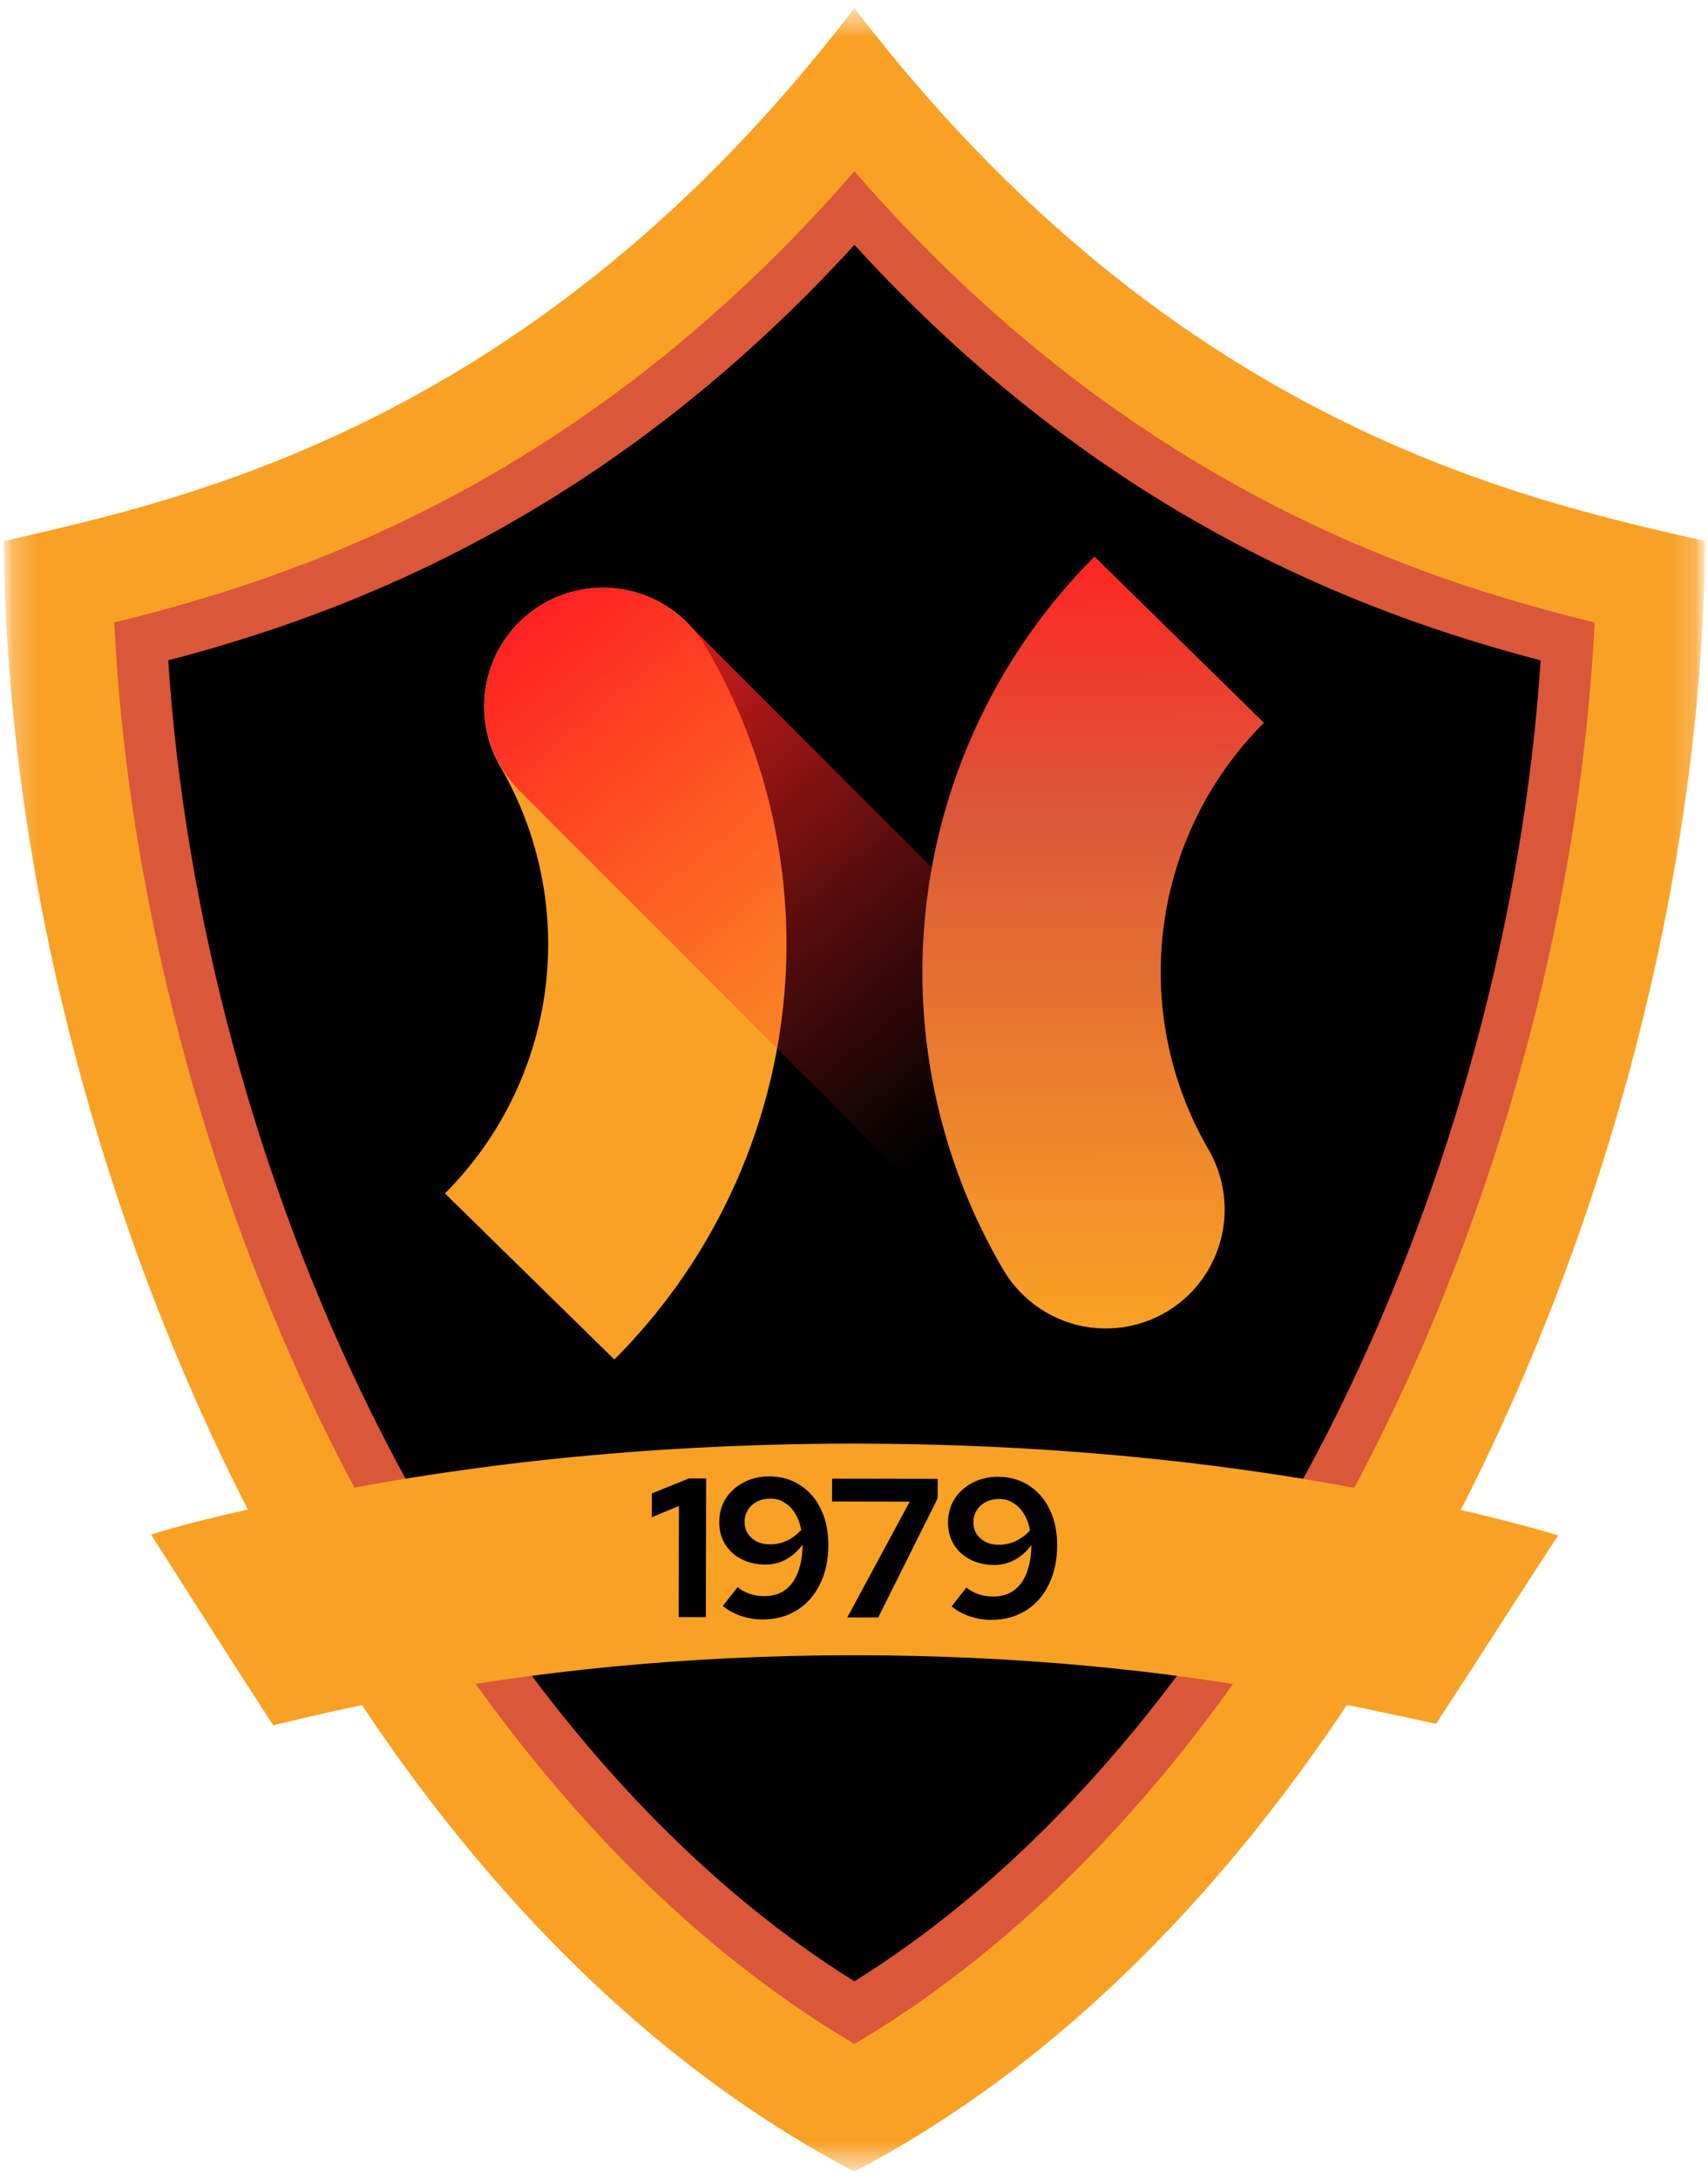 <svg width="69" height="88" viewBox="0 0 69 88" fill="none" xmlns="http://www.w3.org/2000/svg">
<mask id="mask0_1320_2222" style="mask-type:luminance" maskUnits="userSpaceOnUse" x="0" y="0" width="69" height="88">
<path d="M68.885 0.324H0.149V87.688H68.885V0.324Z" fill="white"/>
</mask>
<g mask="url(#mask0_1320_2222)">
<mask id="mask1_1320_2222" style="mask-type:luminance" maskUnits="userSpaceOnUse" x="0" y="0" width="69" height="88">
<path d="M68.885 0.325H0.149V87.688H68.885V0.325Z" fill="white"/>
</mask>
<g mask="url(#mask1_1320_2222)">
<path d="M34.517 87.688C13.441 76.676 0.365 46.709 0.149 21.849C7.325 20.199 21.589 17.251 34.517 0.324C47.446 17.251 61.71 20.199 68.885 21.85C68.667 46.709 55.594 76.671 34.517 87.688Z" fill="#F9A125"/>
<path d="M4.615 25.135C5.143 36.009 8.218 47.831 13.256 58.006C18.732 69.063 26.238 77.663 34.517 82.534C42.794 77.667 50.302 69.063 55.776 58.006C60.815 47.828 63.894 36.008 64.418 25.135C57.328 23.399 45.561 19.628 34.517 6.917C23.474 19.628 11.705 23.399 4.615 25.135Z" fill="#DB5739"/>
<path d="M6.796 26.665C7.467 36.92 10.354 47.668 15.019 57.087C20.035 67.215 26.937 75.299 34.517 80.005C42.096 75.298 48.998 67.215 54.016 57.087C58.677 47.668 61.566 36.917 62.239 26.665C54.838 24.731 44.464 20.768 34.517 9.889C24.567 20.769 14.192 24.731 6.796 26.665Z" fill="#010101"/>
<path d="M55.176 60.168C48.938 58.967 41.923 58.295 34.505 58.295C26.744 58.295 19.434 59.029 12.983 60.331C10.237 60.884 7.773 61.432 6.104 61.969C7.689 64.447 9.51 67.327 11.039 69.669C12.567 69.29 14.189 68.933 15.86 68.596C21.439 67.476 27.781 66.839 34.508 66.839C40.939 66.839 47.021 67.421 52.424 68.456C54.405 68.837 56.28 69.22 58.013 69.611C59.603 67.186 61.36 64.418 62.945 62.001C61.116 61.445 58.387 60.778 55.183 60.164" fill="#F9A125"/>
</g>
<path d="M27.419 65.301L27.427 60.811L26.33 61.266L26.332 60.305L27.829 59.7L28.526 59.701L28.516 65.303L27.419 65.301Z" fill="black"/>
<path d="M31.076 59.617C31.551 59.618 31.967 59.736 32.324 59.971C32.686 60.202 32.966 60.525 33.163 60.941C33.365 61.358 33.465 61.841 33.464 62.391C33.463 62.988 33.35 63.514 33.125 63.967C32.906 64.42 32.596 64.772 32.195 65.022C31.794 65.272 31.327 65.396 30.794 65.395C30.506 65.395 30.215 65.346 29.922 65.25C29.634 65.148 29.394 65.014 29.202 64.848L29.796 64.089C29.95 64.212 30.115 64.303 30.291 64.362C30.473 64.421 30.667 64.451 30.875 64.451C31.206 64.452 31.484 64.372 31.708 64.212C31.938 64.047 32.112 63.81 32.23 63.501C32.353 63.186 32.418 62.81 32.424 62.373C32.237 62.629 32.012 62.828 31.75 62.972C31.494 63.11 31.219 63.179 30.926 63.178C30.563 63.178 30.24 63.105 29.958 62.961C29.675 62.816 29.454 62.616 29.294 62.359C29.135 62.098 29.055 61.801 29.056 61.471C29.056 61.113 29.142 60.796 29.314 60.519C29.49 60.241 29.731 60.023 30.035 59.863C30.345 59.699 30.692 59.617 31.076 59.617ZM31.103 62.362C31.349 62.363 31.578 62.313 31.792 62.212C32.011 62.105 32.203 61.962 32.369 61.78C32.321 61.524 32.239 61.303 32.122 61.116C32.005 60.923 31.861 60.776 31.69 60.675C31.525 60.568 31.336 60.514 31.122 60.514C30.925 60.513 30.746 60.553 30.586 60.633C30.431 60.712 30.308 60.824 30.217 60.968C30.126 61.107 30.081 61.267 30.08 61.448C30.08 61.624 30.122 61.782 30.208 61.921C30.298 62.06 30.421 62.169 30.575 62.249C30.73 62.324 30.906 62.362 31.103 62.362Z" fill="black"/>
<path d="M34.229 65.313L36.751 60.636L33.613 60.63L33.615 59.71L37.881 59.717L37.879 60.501L35.478 65.315L34.229 65.313Z" fill="black"/>
<path d="M40.319 59.633C40.794 59.634 41.21 59.752 41.567 59.988C41.929 60.218 42.209 60.541 42.406 60.958C42.608 61.374 42.708 61.857 42.707 62.407C42.706 63.004 42.593 63.53 42.368 63.983C42.149 64.436 41.839 64.788 41.438 65.038C41.037 65.288 40.57 65.412 40.037 65.411C39.749 65.411 39.458 65.362 39.165 65.266C38.877 65.164 38.637 65.03 38.445 64.864L39.039 64.105C39.193 64.228 39.358 64.319 39.534 64.378C39.716 64.437 39.91 64.467 40.118 64.467C40.449 64.468 40.727 64.388 40.951 64.228C41.181 64.063 41.355 63.826 41.473 63.517C41.596 63.202 41.661 62.826 41.667 62.389C41.48 62.645 41.255 62.844 40.993 62.988C40.737 63.126 40.462 63.195 40.169 63.195C39.806 63.194 39.483 63.121 39.201 62.977C38.918 62.832 38.697 62.632 38.537 62.375C38.378 62.114 38.298 61.817 38.299 61.487C38.299 61.129 38.385 60.812 38.557 60.535C38.733 60.257 38.974 60.039 39.278 59.88C39.588 59.715 39.935 59.633 40.319 59.633ZM40.346 62.379C40.592 62.379 40.821 62.329 41.035 62.228C41.254 62.121 41.446 61.978 41.612 61.797C41.564 61.54 41.482 61.319 41.365 61.132C41.248 60.939 41.104 60.792 40.933 60.691C40.768 60.584 40.579 60.53 40.365 60.53C40.168 60.529 39.989 60.569 39.829 60.649C39.674 60.729 39.551 60.84 39.46 60.984C39.369 61.123 39.324 61.283 39.323 61.464C39.323 61.64 39.365 61.798 39.45 61.937C39.541 62.076 39.663 62.185 39.818 62.266C39.973 62.34 40.149 62.378 40.346 62.379Z" fill="black"/>
<path d="M20.997 25.102C21.519 24.592 22.149 24.207 22.841 23.976C23.534 23.746 24.269 23.676 24.992 23.772C25.715 23.868 26.407 24.127 27.015 24.53C27.623 24.933 28.132 25.468 28.502 26.097C31.165 30.628 32.248 35.914 31.581 41.126C30.914 46.339 28.535 51.183 24.818 54.897L17.975 48.191C20.195 45.971 21.619 43.08 22.026 39.967C22.433 36.854 21.799 33.694 20.224 30.978C19.68 30.054 19.459 28.974 19.598 27.91C19.737 26.846 20.226 25.859 20.99 25.105L20.997 25.102Z" fill="#F9A125"/>
<path d="M20.967 25.131C20.069 26.029 19.564 27.247 19.564 28.518C19.563 29.789 20.068 31.007 20.966 31.906L41.299 52.246C42.198 53.145 43.416 53.65 44.687 53.65C45.957 53.65 47.176 53.146 48.075 52.248C48.52 51.803 48.873 51.275 49.114 50.694C49.355 50.112 49.479 49.489 49.479 48.86C49.48 48.231 49.356 47.608 49.115 47.026C48.874 46.445 48.521 45.917 48.076 45.472L27.742 25.132C27.298 24.686 26.77 24.333 26.188 24.092C25.607 23.851 24.984 23.727 24.355 23.727C23.726 23.727 23.102 23.851 22.521 24.092C21.94 24.332 21.412 24.686 20.967 25.131Z" fill="url(#paint0_linear_1320_2222)"/>
<path d="M48.036 52.272C47.515 52.782 46.885 53.167 46.193 53.398C45.501 53.629 44.766 53.699 44.043 53.603C43.32 53.507 42.628 53.248 42.02 52.845C41.412 52.443 40.904 51.907 40.533 51.279C37.871 46.748 36.788 41.461 37.455 36.249C38.121 31.036 40.499 26.192 44.216 22.477L51.06 29.186C48.84 31.406 47.416 34.297 47.009 37.41C46.603 40.523 47.236 43.683 48.811 46.399C49.354 47.325 49.573 48.405 49.433 49.469C49.292 50.533 48.801 51.519 48.036 52.272Z" fill="url(#paint1_linear_1320_2222)"/>
</g>
<defs>
<linearGradient id="paint0_linear_1320_2222" x1="22.47" y1="24.036" x2="39.545" y2="44.801" gradientUnits="userSpaceOnUse">
<stop stop-color="#FF2222"/>
<stop offset="0.15" stop-color="#FF2222" stop-opacity="0.84"/>
<stop offset="0.57" stop-color="#FF2222" stop-opacity="0.39"/>
<stop offset="0.87" stop-color="#FF2222" stop-opacity="0.11"/>
<stop offset="1" stop-color="#FF2222" stop-opacity="0"/>
</linearGradient>
<linearGradient id="paint1_linear_1320_2222" x1="44.297" y1="53.259" x2="44.079" y2="22.676" gradientUnits="userSpaceOnUse">
<stop stop-color="#F9A125"/>
<stop offset="0.67" stop-color="#DB5739"/>
<stop offset="1" stop-color="#FF2723"/>
</linearGradient>
</defs>
</svg>

